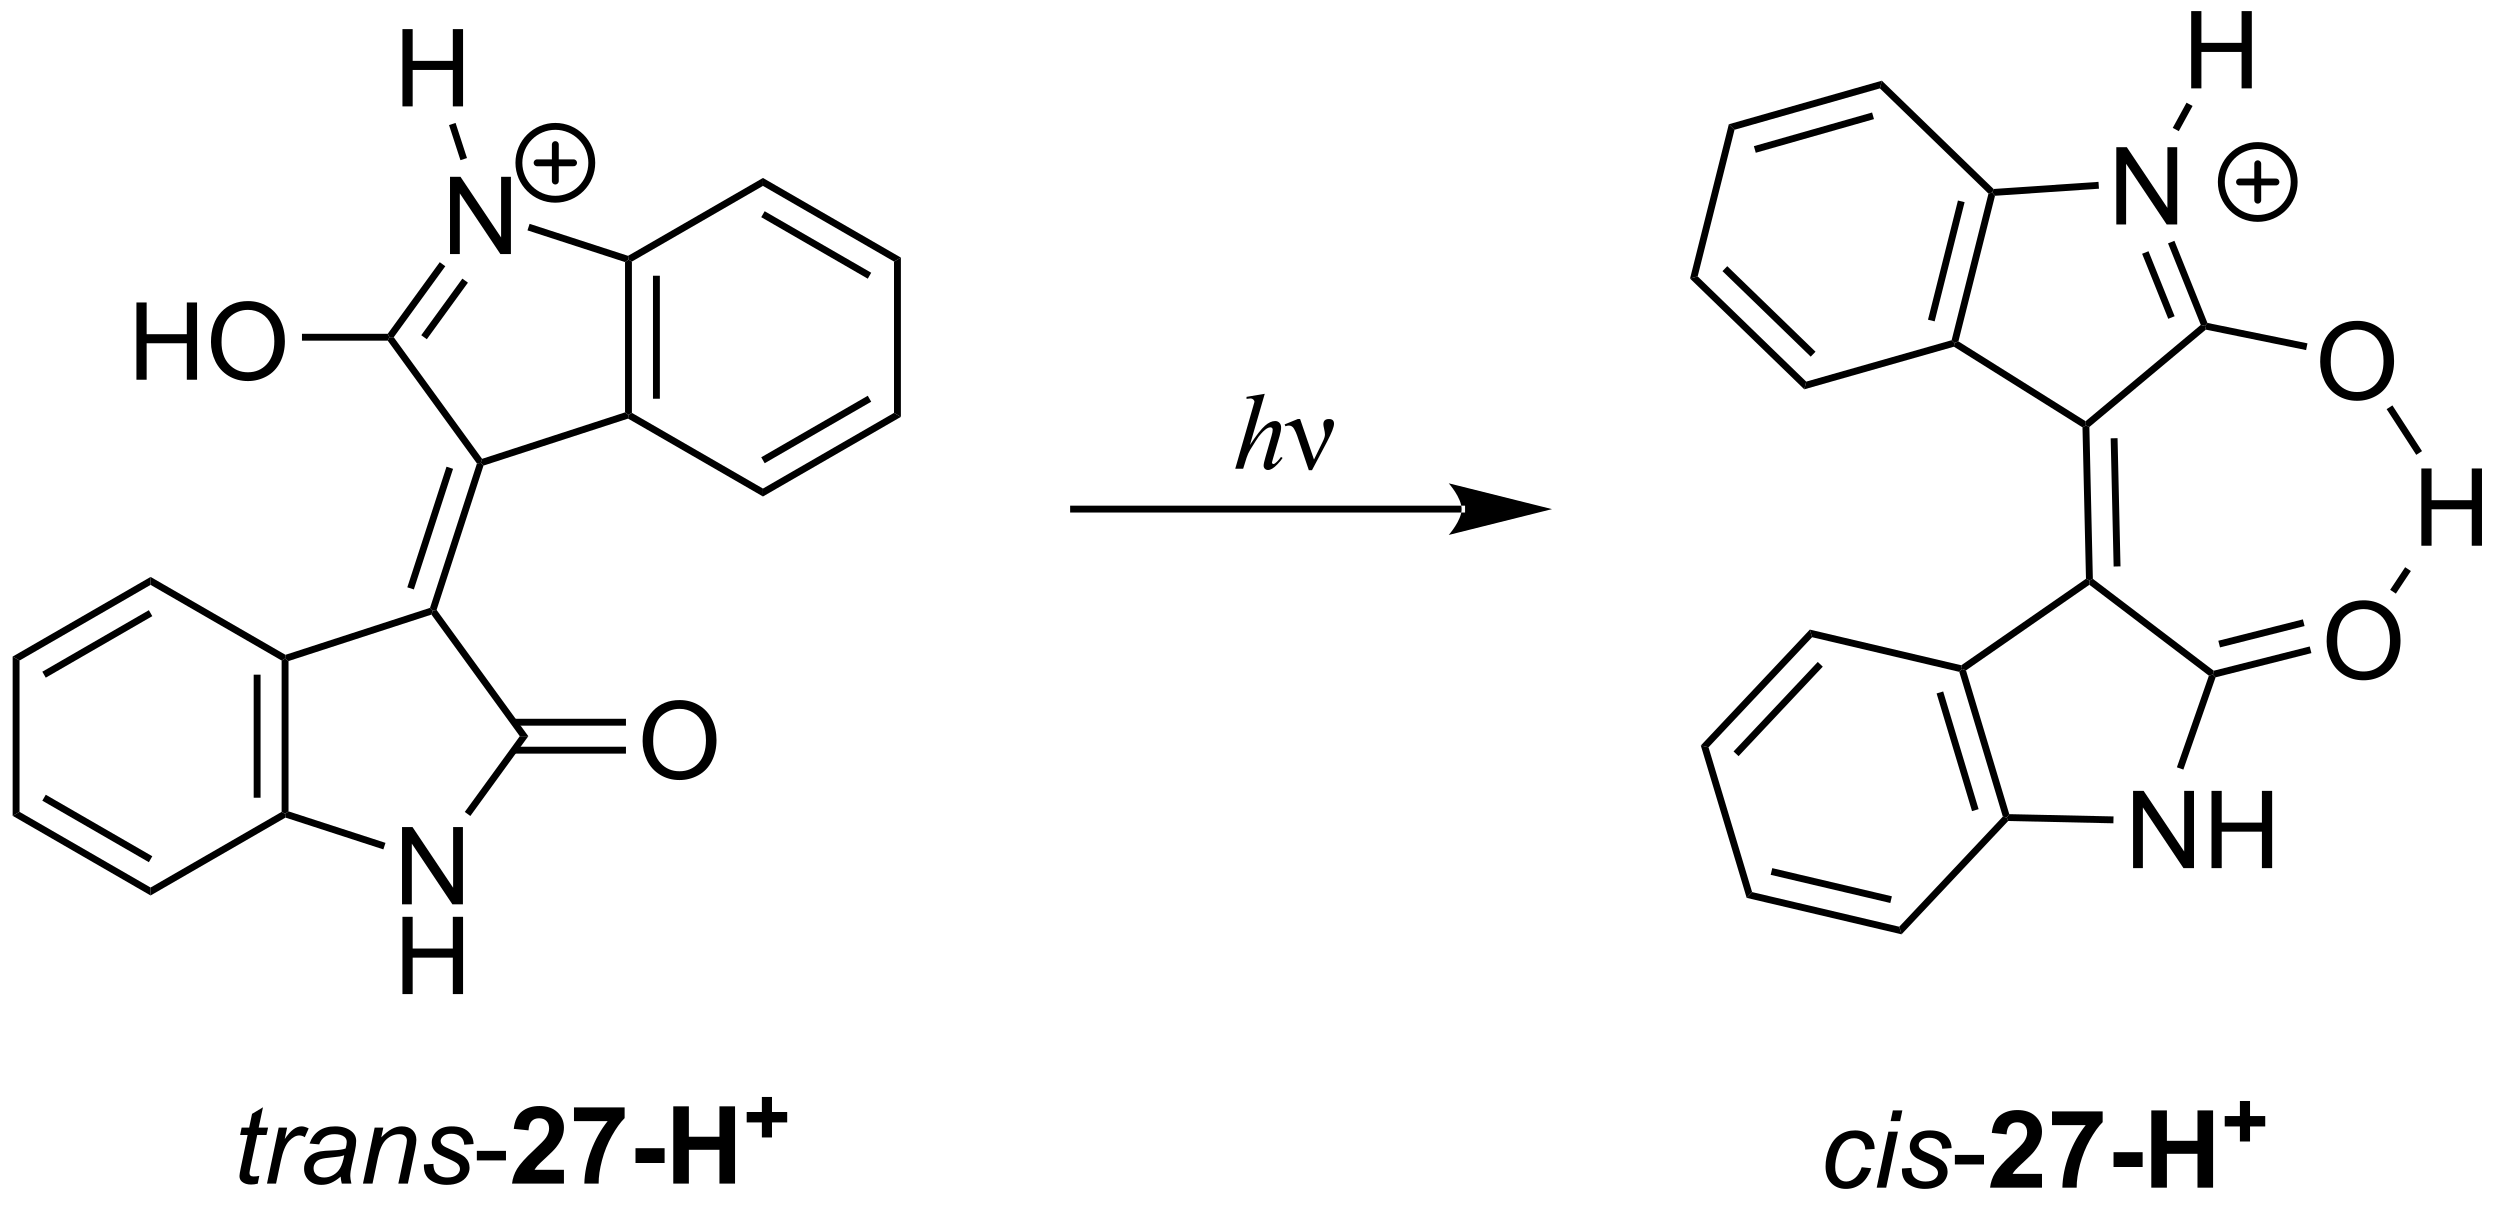 <?xml version="1.0" encoding="UTF-8"?>
<!DOCTYPE svg PUBLIC '-//W3C//DTD SVG 1.0//EN'
          'http://www.w3.org/TR/2001/REC-SVG-20010904/DTD/svg10.dtd'>
<svg stroke-dasharray="none" shape-rendering="auto" xmlns="http://www.w3.org/2000/svg" font-family="'Dialog'" text-rendering="auto" width="254" fill-opacity="1" color-interpolation="auto" color-rendering="auto" preserveAspectRatio="xMidYMid meet" font-size="12px" viewBox="0 0 254 123" fill="black" xmlns:xlink="http://www.w3.org/1999/xlink" stroke="black" image-rendering="auto" stroke-miterlimit="10" stroke-linecap="square" stroke-linejoin="miter" font-style="normal" stroke-width="1" height="123" stroke-dashoffset="0" font-weight="normal" stroke-opacity="1"
><!--Generated by the Batik Graphics2D SVG Generator--><defs id="genericDefs"
  /><g
  ><defs id="defs1"
    ><clipPath clipPathUnits="userSpaceOnUse" id="clipPath1"
      ><path d="M0.633 1.583 L190.859 1.583 L190.859 93.362 L0.633 93.362 L0.633 1.583 Z"
      /></clipPath
      ><clipPath clipPathUnits="userSpaceOnUse" id="clipPath2"
      ><path d="M102.144 439.402 L102.144 528.629 L287.082 528.629 L287.082 439.402 Z"
      /></clipPath
    ></defs
    ><g transform="scale(1.333,1.333) translate(-0.633,-1.583) matrix(1.029,0,0,1.029,-104.433,-450.386)"
    ><path d="M260.104 503.537 L260.104 497.81 L260.883 497.81 L263.89 502.305 L263.89 497.81 L264.617 497.81 L264.617 503.537 L263.838 503.537 L260.83 499.037 L260.83 503.537 L260.104 503.537 ZM265.913 503.537 L265.913 497.81 L266.67 497.81 L266.67 500.162 L269.647 500.162 L269.647 497.81 L270.405 497.81 L270.405 503.537 L269.647 503.537 L269.647 500.836 L266.67 500.836 L266.67 503.537 L265.913 503.537 Z" stroke="none" clip-path="url(#clipPath2)"
    /></g
    ><g transform="matrix(1.371,0,0,1.371,-140.088,-602.625)"
    ><path d="M274.598 487.077 Q274.598 485.65 275.363 484.846 Q276.129 484.038 277.34 484.038 Q278.131 484.038 278.767 484.419 Q279.405 484.796 279.738 485.473 Q280.074 486.15 280.074 487.01 Q280.074 487.882 279.723 488.57 Q279.371 489.257 278.725 489.611 Q278.082 489.966 277.334 489.966 Q276.527 489.966 275.889 489.575 Q275.254 489.182 274.926 488.507 Q274.598 487.83 274.598 487.077 ZM275.379 487.088 Q275.379 488.124 275.933 488.721 Q276.491 489.314 277.332 489.314 Q278.186 489.314 278.738 488.713 Q279.293 488.111 279.293 487.007 Q279.293 486.307 279.056 485.786 Q278.819 485.265 278.363 484.978 Q277.91 484.689 277.342 484.689 Q276.538 484.689 275.957 485.244 Q275.379 485.796 275.379 487.088 Z" stroke="none" clip-path="url(#clipPath2)"
    /></g
    ><g transform="matrix(1.371,0,0,1.371,-140.088,-602.625)"
    ><path d="M259.012 456.188 L259.012 450.461 L259.791 450.461 L262.798 454.956 L262.798 450.461 L263.525 450.461 L263.525 456.188 L262.746 456.188 L259.738 451.688 L259.738 456.188 L259.012 456.188 Z" stroke="none" clip-path="url(#clipPath2)"
    /></g
    ><g transform="matrix(1.371,0,0,1.371,-140.088,-602.625)"
    ><path d="M274.12 466.366 Q274.12 464.939 274.885 464.134 Q275.651 463.327 276.862 463.327 Q277.654 463.327 278.289 463.707 Q278.927 464.084 279.26 464.762 Q279.596 465.439 279.596 466.298 Q279.596 467.17 279.245 467.858 Q278.893 468.545 278.247 468.9 Q277.604 469.254 276.857 469.254 Q276.05 469.254 275.411 468.863 Q274.776 468.47 274.448 467.795 Q274.12 467.118 274.12 466.366 ZM274.901 466.376 Q274.901 467.413 275.456 468.009 Q276.013 468.603 276.854 468.603 Q277.708 468.603 278.26 468.001 Q278.815 467.4 278.815 466.295 Q278.815 465.595 278.578 465.074 Q278.341 464.553 277.885 464.267 Q277.432 463.978 276.865 463.978 Q276.06 463.978 275.479 464.532 Q274.901 465.084 274.901 466.376 Z" stroke="none" clip-path="url(#clipPath2)"
    /></g
    ><g transform="matrix(1.371,0,0,1.371,-140.088,-602.625)"
    ><path d="M263.982 496.583 L263.5 496.414 L265.872 489.623 L266.174 489.533 L266.37 489.746 Z" stroke="none" clip-path="url(#clipPath2)"
    /></g
    ><g transform="matrix(1.371,0,0,1.371,-140.088,-602.625)"
    ><path d="M266.37 489.746 L266.174 489.533 L266.231 489.255 L273.345 487.458 L273.47 487.952 ZM266.696 487.529 L272.963 485.946 L272.838 485.451 L266.571 487.035 Z" stroke="none" clip-path="url(#clipPath2)"
    /></g
    ><g transform="matrix(1.371,0,0,1.371,-140.088,-602.625)"
    ><path d="M266.231 489.255 L266.174 489.533 L265.872 489.623 L257.015 482.889 L257.022 482.573 L257.274 482.445 Z" stroke="none" clip-path="url(#clipPath2)"
    /></g
    ><g transform="matrix(1.371,0,0,1.371,-140.088,-602.625)"
    ><path d="M256.764 482.442 L257.022 482.573 L257.015 482.889 L247.873 489.231 L247.576 489.127 L247.523 488.852 Z" stroke="none" clip-path="url(#clipPath2)"
    /></g
    ><g transform="matrix(1.371,0,0,1.371,-140.088,-602.625)"
    ><path d="M247.523 488.852 L247.576 489.127 L247.374 489.341 L236.469 486.774 L236.299 486.209 Z" stroke="none" clip-path="url(#clipPath2)"
    /></g
    ><g transform="matrix(1.371,0,0,1.371,-140.088,-602.625)"
    ><path d="M236.299 486.209 L236.469 486.774 L228.793 494.933 L228.22 494.798 ZM236.887 488.605 L230.647 495.239 L231.018 495.588 L237.259 488.955 Z" stroke="none" clip-path="url(#clipPath2)"
    /></g
    ><g transform="matrix(1.371,0,0,1.371,-140.088,-602.625)"
    ><path d="M228.22 494.798 L228.793 494.933 L232.022 505.661 L231.618 506.09 Z" stroke="none" clip-path="url(#clipPath2)"
    /></g
    ><g transform="matrix(1.371,0,0,1.371,-140.088,-602.625)"
    ><path d="M231.618 506.09 L232.022 505.661 L242.926 508.228 L243.096 508.792 ZM233.399 504.383 L242.264 506.47 L242.381 505.974 L233.516 503.886 Z" stroke="none" clip-path="url(#clipPath2)"
    /></g
    ><g transform="matrix(1.371,0,0,1.371,-140.088,-602.625)"
    ><path d="M243.096 508.792 L242.926 508.228 L250.602 500.069 L250.889 500.136 L250.997 500.394 Z" stroke="none" clip-path="url(#clipPath2)"
    /></g
    ><g transform="matrix(1.371,0,0,1.371,-140.088,-602.625)"
    ><path d="M258.806 500.054 L258.795 500.564 L250.997 500.394 L250.889 500.136 L251.08 499.885 Z" stroke="none" clip-path="url(#clipPath2)"
    /></g
    ><g transform="matrix(1.371,0,0,1.371,-140.088,-602.625)"
    ><path d="M247.374 489.341 L247.576 489.127 L247.873 489.231 L251.08 499.885 L250.889 500.136 L250.602 500.069 ZM245.694 490.941 L248.319 499.662 L248.807 499.515 L246.182 490.794 Z" stroke="none" clip-path="url(#clipPath2)"
    /></g
    ><g transform="matrix(1.371,0,0,1.371,-140.088,-602.625)"
    ><path d="M257.274 482.445 L257.022 482.573 L256.764 482.442 L256.505 471.222 L256.757 471.079 L257.015 471.196 ZM259.323 481.523 L259.104 472.022 L258.594 472.034 L258.813 481.535 Z" stroke="none" clip-path="url(#clipPath2)"
    /></g
    ><g transform="matrix(1.371,0,0,1.371,-140.088,-602.625)"
    ><path d="M256.736 470.765 L256.757 471.079 L256.505 471.222 L246.979 465.245 L247.018 464.968 L247.311 464.851 Z" stroke="none" clip-path="url(#clipPath2)"
    /></g
    ><g transform="matrix(1.371,0,0,1.371,-140.088,-602.625)"
    ><path d="M246.807 464.763 L247.018 464.968 L246.979 465.245 L235.889 468.402 L236.032 467.831 Z" stroke="none" clip-path="url(#clipPath2)"
    /></g
    ><g transform="matrix(1.371,0,0,1.371,-140.088,-602.625)"
    ><path d="M236.032 467.831 L235.889 468.402 L227.422 460.195 L227.988 460.034 ZM236.721 465.616 L230.181 459.277 L229.826 459.644 L236.365 465.982 Z" stroke="none" clip-path="url(#clipPath2)"
    /></g
    ><g transform="matrix(1.371,0,0,1.371,-140.088,-602.625)"
    ><path d="M227.988 460.034 L227.422 460.195 L230.296 448.759 L230.719 449.169 Z" stroke="none" clip-path="url(#clipPath2)"
    /></g
    ><g transform="matrix(1.371,0,0,1.371,-140.088,-602.625)"
    ><path d="M230.719 449.169 L230.296 448.759 L241.637 445.53 L241.493 446.102 ZM232.293 450.873 L241.053 448.379 L240.913 447.888 L232.153 450.382 Z" stroke="none" clip-path="url(#clipPath2)"
    /></g
    ><g transform="matrix(1.371,0,0,1.371,-140.088,-602.625)"
    ><path d="M241.493 446.102 L241.637 445.53 L249.917 453.556 L249.821 453.818 L249.537 453.899 Z" stroke="none" clip-path="url(#clipPath2)"
    /></g
    ><g transform="matrix(1.371,0,0,1.371,-140.088,-602.625)"
    ><path d="M247.311 464.851 L247.018 464.968 L246.807 464.763 L249.537 453.899 L249.821 453.818 L250.023 454.06 ZM245.55 463.367 L247.77 454.534 L247.275 454.41 L245.055 463.243 Z" stroke="none" clip-path="url(#clipPath2)"
    /></g
    ><g transform="matrix(1.371,0,0,1.371,-140.088,-602.625)"
    ><path d="M250.023 454.06 L249.821 453.818 L249.917 453.556 L257.691 453.027 L257.725 453.536 Z" stroke="none" clip-path="url(#clipPath2)"
    /></g
    ><g transform="matrix(1.371,0,0,1.371,-140.088,-602.625)"
    ><path d="M262.844 457.587 L263.318 457.396 L265.764 463.483 L265.578 463.705 L265.272 463.629 ZM260.924 458.358 L262.861 463.177 L263.334 462.987 L261.397 458.168 Z" stroke="none" clip-path="url(#clipPath2)"
    /></g
    ><g transform="matrix(1.371,0,0,1.371,-140.088,-602.625)"
    ><path d="M265.647 463.98 L265.578 463.705 L265.764 463.483 L273.178 464.996 L273.076 465.496 Z" stroke="none" clip-path="url(#clipPath2)"
    /></g
    ><g transform="matrix(1.371,0,0,1.371,-140.088,-602.625)"
    ><path d="M257.015 471.196 L256.757 471.079 L256.736 470.765 L265.272 463.629 L265.578 463.705 L265.647 463.98 Z" stroke="none" clip-path="url(#clipPath2)"
    /></g
    ><g transform="matrix(1.371,0,0,1.371,-140.088,-602.625)"
    ><path d="M121.395 526.688 L121.278 527.269 Q121.022 527.334 120.785 527.334 Q120.363 527.334 120.113 527.126 Q119.926 526.97 119.926 526.702 Q119.926 526.563 120.028 526.071 L120.53 523.662 L119.973 523.662 L120.085 523.115 L120.645 523.115 L120.858 522.095 L121.668 521.608 L121.35 523.115 L122.046 523.115 L121.928 523.662 L121.238 523.662 L120.757 525.954 Q120.668 526.392 120.668 526.477 Q120.668 526.602 120.738 526.67 Q120.811 526.735 120.975 526.735 Q121.21 526.735 121.395 526.688 ZM121.964 527.264 L122.831 523.115 L123.456 523.115 L123.281 523.962 Q123.602 523.483 123.906 523.254 Q124.214 523.022 124.534 523.022 Q124.745 523.022 125.055 523.173 L124.766 523.829 Q124.581 523.696 124.362 523.696 Q123.992 523.696 123.602 524.11 Q123.211 524.524 122.987 525.6 L122.636 527.264 L121.964 527.264 ZM127.425 526.748 Q127.057 527.063 126.716 527.212 Q126.378 527.358 125.992 527.358 Q125.417 527.358 125.065 527.019 Q124.714 526.681 124.714 526.155 Q124.714 525.806 124.873 525.54 Q125.031 525.272 125.292 525.11 Q125.555 524.946 125.932 524.876 Q126.172 524.829 126.836 524.803 Q127.503 524.774 127.792 524.662 Q127.875 524.373 127.875 524.181 Q127.875 523.936 127.695 523.795 Q127.448 523.6 126.977 523.6 Q126.531 523.6 126.248 523.798 Q125.964 523.993 125.836 524.358 L125.12 524.295 Q125.339 523.678 125.813 523.35 Q126.289 523.022 127.011 523.022 Q127.781 523.022 128.229 523.389 Q128.573 523.662 128.573 524.1 Q128.573 524.431 128.477 524.868 L128.245 525.899 Q128.136 526.392 128.136 526.702 Q128.136 526.897 128.221 527.264 L127.508 527.264 Q127.448 527.061 127.425 526.748 ZM127.688 525.162 Q127.539 525.22 127.367 525.251 Q127.198 525.282 126.8 525.319 Q126.182 525.373 125.927 525.457 Q125.675 525.54 125.544 525.725 Q125.417 525.907 125.417 526.131 Q125.417 526.428 125.623 526.621 Q125.828 526.811 126.206 526.811 Q126.557 526.811 126.88 526.626 Q127.206 526.438 127.393 526.108 Q127.581 525.774 127.688 525.162 ZM129.077 527.264 L129.944 523.115 L130.585 523.115 L130.434 523.837 Q130.85 523.412 131.212 523.217 Q131.577 523.022 131.957 523.022 Q132.46 523.022 132.746 523.295 Q133.035 523.569 133.035 524.024 Q133.035 524.256 132.934 524.751 L132.405 527.264 L131.699 527.264 L132.249 524.634 Q132.332 524.251 132.332 524.069 Q132.332 523.86 132.189 523.733 Q132.046 523.602 131.778 523.602 Q131.233 523.602 130.809 523.993 Q130.387 524.384 130.186 525.334 L129.785 527.264 L129.077 527.264 ZM133.594 525.845 L134.3 525.803 Q134.3 526.108 134.393 526.324 Q134.487 526.537 134.74 526.675 Q134.992 526.811 135.328 526.811 Q135.797 526.811 136.031 526.623 Q136.266 526.436 136.266 526.181 Q136.266 525.998 136.125 525.834 Q135.979 525.67 135.419 525.431 Q134.859 525.188 134.703 525.092 Q134.44 524.931 134.307 524.715 Q134.175 524.498 134.175 524.217 Q134.175 523.725 134.565 523.373 Q134.956 523.022 135.659 523.022 Q136.44 523.022 136.849 523.384 Q137.258 523.743 137.274 524.334 L136.581 524.381 Q136.565 524.006 136.315 523.787 Q136.065 523.569 135.609 523.569 Q135.242 523.569 135.039 523.738 Q134.836 523.905 134.836 524.1 Q134.836 524.295 135.011 524.444 Q135.128 524.545 135.617 524.756 Q136.43 525.108 136.641 525.311 Q136.977 525.634 136.977 526.1 Q136.977 526.407 136.787 526.704 Q136.596 527.001 136.208 527.181 Q135.82 527.358 135.292 527.358 Q134.573 527.358 134.07 527.001 Q133.565 526.647 133.594 525.845 Z" stroke="none" clip-path="url(#clipPath2)"
    /></g
    ><g transform="matrix(1.371,0,0,1.371,-140.088,-602.625)"
    ><path d="M137.516 525.545 L137.516 524.837 L139.675 524.837 L139.675 525.545 L137.516 525.545 Z" stroke="none" clip-path="url(#clipPath2)"
    /></g
    ><g transform="matrix(1.371,0,0,1.371,-140.088,-602.625)"
    ><path d="M143.971 526.243 L143.971 527.264 L140.125 527.264 Q140.188 526.686 140.5 526.168 Q140.813 525.649 141.734 524.795 Q142.477 524.102 142.643 523.858 Q142.87 523.517 142.87 523.186 Q142.87 522.819 142.672 522.621 Q142.477 522.423 142.128 522.423 Q141.784 522.423 141.581 522.631 Q141.378 522.837 141.346 523.319 L140.253 523.209 Q140.352 522.303 140.867 521.91 Q141.383 521.514 142.156 521.514 Q143.003 521.514 143.487 521.972 Q143.971 522.428 143.971 523.108 Q143.971 523.493 143.833 523.845 Q143.695 524.194 143.393 524.577 Q143.195 524.829 142.675 525.306 Q142.156 525.782 142.016 525.938 Q141.878 526.095 141.792 526.243 L143.971 526.243 ZM144.715 522.634 L144.715 521.615 L148.468 521.615 L148.468 522.412 Q148.004 522.868 147.522 523.725 Q147.043 524.579 146.791 525.543 Q146.538 526.506 146.543 527.264 L145.483 527.264 Q145.512 526.077 145.973 524.842 Q146.436 523.608 147.21 522.634 L144.715 522.634 ZM149.274 525.735 L149.274 524.639 L151.43 524.639 L151.43 525.735 L149.274 525.735 ZM152.073 527.264 L152.073 521.537 L153.229 521.537 L153.229 523.79 L155.495 523.79 L155.495 521.537 L156.651 521.537 L156.651 527.264 L155.495 527.264 L155.495 524.759 L153.229 524.759 L153.229 527.264 L152.073 527.264 Z" stroke="none" clip-path="url(#clipPath2)"
    /></g
    ><g transform="matrix(1.371,0,0,1.371,-140.088,-602.625)"
    ><path d="M158.639 523.845 L158.639 522.73 L157.514 522.73 L157.514 521.958 L158.639 521.958 L158.639 520.843 L159.389 520.843 L159.389 521.958 L160.516 521.958 L160.516 522.73 L159.389 522.73 L159.389 523.845 L158.639 523.845 Z" stroke="none" clip-path="url(#clipPath2)"
    /></g
    ><g transform="matrix(1.371,0,0,1.371,-140.088,-602.625)"
    ><path d="M131.972 506.57 L131.972 500.843 L132.75 500.843 L135.758 505.338 L135.758 500.843 L136.485 500.843 L136.485 506.57 L135.706 506.57 L132.698 502.07 L132.698 506.57 L131.972 506.57 Z" stroke="none" clip-path="url(#clipPath2)"
    /></g
    ><g transform="matrix(1.371,0,0,1.371,-140.088,-602.625)"
    ><path d="M132.003 513.22 L132.003 507.493 L132.761 507.493 L132.761 509.844 L135.737 509.844 L135.737 507.493 L136.495 507.493 L136.495 513.22 L135.737 513.22 L135.737 510.519 L132.761 510.519 L132.761 513.22 L132.003 513.22 Z" stroke="none" clip-path="url(#clipPath2)"
    /></g
    ><g transform="matrix(1.371,0,0,1.371,-140.088,-602.625)"
    ><path d="M149.801 494.47 Q149.801 493.043 150.566 492.238 Q151.332 491.431 152.543 491.431 Q153.335 491.431 153.97 491.811 Q154.608 492.188 154.941 492.866 Q155.277 493.543 155.277 494.402 Q155.277 495.274 154.926 495.962 Q154.574 496.649 153.928 497.004 Q153.285 497.358 152.538 497.358 Q151.731 497.358 151.093 496.967 Q150.457 496.574 150.129 495.899 Q149.801 495.222 149.801 494.47 ZM150.582 494.48 Q150.582 495.517 151.137 496.113 Q151.694 496.707 152.535 496.707 Q153.389 496.707 153.941 496.105 Q154.496 495.504 154.496 494.399 Q154.496 493.699 154.259 493.178 Q154.022 492.657 153.566 492.371 Q153.113 492.082 152.546 492.082 Q151.741 492.082 151.16 492.636 Q150.582 493.188 150.582 494.48 Z" stroke="none" clip-path="url(#clipPath2)"
    /></g
    ><g transform="matrix(1.371,0,0,1.371,-140.088,-602.625)"
    ><path d="M135.528 458.381 L135.528 452.655 L136.306 452.655 L139.314 457.149 L139.314 452.655 L140.041 452.655 L140.041 458.381 L139.262 458.381 L136.254 453.881 L136.254 458.381 L135.528 458.381 Z" stroke="none" clip-path="url(#clipPath2)"
    /></g
    ><g transform="matrix(1.371,0,0,1.371,-140.088,-602.625)"
    ><path d="M112.29 467.692 L112.29 461.965 L113.047 461.965 L113.047 464.317 L116.024 464.317 L116.024 461.965 L116.782 461.965 L116.782 467.692 L116.024 467.692 L116.024 464.991 L113.047 464.991 L113.047 467.692 L112.29 467.692 ZM117.814 464.903 Q117.814 463.476 118.58 462.671 Q119.346 461.864 120.557 461.864 Q121.348 461.864 121.984 462.244 Q122.622 462.622 122.955 463.299 Q123.291 463.976 123.291 464.835 Q123.291 465.708 122.939 466.395 Q122.588 467.083 121.942 467.437 Q121.299 467.791 120.551 467.791 Q119.744 467.791 119.106 467.4 Q118.471 467.007 118.143 466.333 Q117.814 465.656 117.814 464.903 ZM118.596 464.913 Q118.596 465.95 119.15 466.546 Q119.708 467.14 120.549 467.14 Q121.403 467.14 121.955 466.538 Q122.51 465.937 122.51 464.833 Q122.51 464.132 122.273 463.611 Q122.036 463.09 121.58 462.804 Q121.127 462.515 120.559 462.515 Q119.755 462.515 119.174 463.07 Q118.596 463.622 118.596 464.913 Z" stroke="none" clip-path="url(#clipPath2)"
    /></g
    ><g transform="matrix(1.371,0,0,1.371,-140.088,-602.625)"
    ><path d="M137.035 500.022 L136.622 499.722 L140.7 494.109 L141.331 494.109 Z" stroke="none" clip-path="url(#clipPath2)"
    /></g
    ><g transform="matrix(1.371,0,0,1.371,-140.088,-602.625)"
    ><path d="M140.263 495.4 L148.567 495.4 L148.567 494.889 L140.263 494.889 ZM140.263 493.328 L148.567 493.328 L148.567 492.818 L140.263 492.818 Z" stroke="none" clip-path="url(#clipPath2)"
    /></g
    ><g transform="matrix(1.371,0,0,1.371,-140.088,-602.625)"
    ><path d="M141.331 494.109 L140.7 494.109 L134.153 485.098 L134.251 484.798 L134.534 484.753 Z" stroke="none" clip-path="url(#clipPath2)"
    /></g
    ><g transform="matrix(1.371,0,0,1.371,-140.088,-602.625)"
    ><path d="M134.048 484.596 L134.251 484.798 L134.153 485.098 L123.561 488.54 L123.305 488.354 L123.335 488.077 Z" stroke="none" clip-path="url(#clipPath2)"
    /></g
    ><g transform="matrix(1.371,0,0,1.371,-140.088,-602.625)"
    ><path d="M123.335 488.077 L123.305 488.354 L123.05 488.502 L113.339 482.895 L113.339 482.305 Z" stroke="none" clip-path="url(#clipPath2)"
    /></g
    ><g transform="matrix(1.371,0,0,1.371,-140.088,-602.625)"
    ><path d="M113.339 482.305 L113.339 482.895 L103.627 488.502 L103.117 488.207 ZM113.211 484.771 L105.316 489.329 L105.571 489.771 L113.466 485.213 Z" stroke="none" clip-path="url(#clipPath2)"
    /></g
    ><g transform="matrix(1.371,0,0,1.371,-140.088,-602.625)"
    ><path d="M103.117 488.207 L103.627 488.502 L103.627 499.716 L103.117 500.01 Z" stroke="none" clip-path="url(#clipPath2)"
    /></g
    ><g transform="matrix(1.371,0,0,1.371,-140.088,-602.625)"
    ><path d="M103.117 500.01 L103.627 499.716 L113.339 505.323 L113.339 505.912 ZM105.316 498.888 L113.211 503.446 L113.466 503.005 L105.571 498.446 Z" stroke="none" clip-path="url(#clipPath2)"
    /></g
    ><g transform="matrix(1.371,0,0,1.371,-140.088,-602.625)"
    ><path d="M113.339 505.912 L113.339 505.323 L123.05 499.716 L123.305 499.863 L123.335 500.141 Z" stroke="none" clip-path="url(#clipPath2)"
    /></g
    ><g transform="matrix(1.371,0,0,1.371,-140.088,-602.625)"
    ><path d="M130.746 502.013 L130.589 502.498 L123.335 500.141 L123.305 499.863 L123.561 499.678 Z" stroke="none" clip-path="url(#clipPath2)"
    /></g
    ><g transform="matrix(1.371,0,0,1.371,-140.088,-602.625)"
    ><path d="M123.05 488.502 L123.305 488.354 L123.561 488.54 L123.561 499.678 L123.305 499.863 L123.05 499.716 ZM120.979 489.55 L120.979 498.667 L121.489 498.667 L121.489 489.55 Z" stroke="none" clip-path="url(#clipPath2)"
    /></g
    ><g transform="matrix(1.371,0,0,1.371,-140.088,-602.625)"
    ><path d="M134.534 484.753 L134.251 484.798 L134.048 484.596 L137.524 473.897 L137.807 473.853 L138.01 474.055 ZM132.849 483.233 L135.754 474.295 L135.268 474.137 L132.364 483.075 Z" stroke="none" clip-path="url(#clipPath2)"
    /></g
    ><g transform="matrix(1.371,0,0,1.371,-140.088,-602.625)"
    ><path d="M138.01 474.055 L137.807 473.853 L137.905 473.553 L148.498 470.111 L148.753 470.296 L148.723 470.574 Z" stroke="none" clip-path="url(#clipPath2)"
    /></g
    ><g transform="matrix(1.371,0,0,1.371,-140.088,-602.625)"
    ><path d="M148.723 470.574 L148.753 470.296 L149.008 470.149 L158.719 475.756 L158.719 476.345 Z" stroke="none" clip-path="url(#clipPath2)"
    /></g
    ><g transform="matrix(1.371,0,0,1.371,-140.088,-602.625)"
    ><path d="M158.719 476.345 L158.719 475.756 L168.431 470.149 L168.941 470.444 ZM158.847 473.88 L166.742 469.321 L166.487 468.879 L158.592 473.438 Z" stroke="none" clip-path="url(#clipPath2)"
    /></g
    ><g transform="matrix(1.371,0,0,1.371,-140.088,-602.625)"
    ><path d="M168.941 470.444 L168.431 470.149 L168.431 458.935 L168.941 458.64 Z" stroke="none" clip-path="url(#clipPath2)"
    /></g
    ><g transform="matrix(1.371,0,0,1.371,-140.088,-602.625)"
    ><path d="M168.941 458.64 L168.431 458.935 L158.719 453.328 L158.719 452.739 ZM166.742 459.763 L158.847 455.204 L158.592 455.646 L166.487 460.205 Z" stroke="none" clip-path="url(#clipPath2)"
    /></g
    ><g transform="matrix(1.371,0,0,1.371,-140.088,-602.625)"
    ><path d="M158.719 452.739 L158.719 453.328 L149.008 458.935 L148.753 458.788 L148.723 458.51 Z" stroke="none" clip-path="url(#clipPath2)"
    /></g
    ><g transform="matrix(1.371,0,0,1.371,-140.088,-602.625)"
    ><path d="M149.008 470.149 L148.753 470.296 L148.498 470.111 L148.498 458.973 L148.753 458.788 L149.008 458.935 ZM151.079 469.1 L151.079 459.984 L150.569 459.984 L150.569 469.1 Z" stroke="none" clip-path="url(#clipPath2)"
    /></g
    ><g transform="matrix(1.371,0,0,1.371,-140.088,-602.625)"
    ><path d="M148.723 458.51 L148.753 458.788 L148.498 458.973 L141.269 456.624 L141.426 456.139 Z" stroke="none" clip-path="url(#clipPath2)"
    /></g
    ><g transform="matrix(1.371,0,0,1.371,-140.088,-602.625)"
    ><path d="M134.767 458.981 L135.18 459.281 L131.358 464.542 L131.043 464.542 L130.913 464.287 ZM136.443 460.199 L133.397 464.392 L133.81 464.692 L136.856 460.499 Z" stroke="none" clip-path="url(#clipPath2)"
    /></g
    ><g transform="matrix(1.371,0,0,1.371,-140.088,-602.625)"
    ><path d="M130.913 464.287 L131.043 464.542 L130.913 464.797 L124.557 464.797 L124.557 464.287 Z" stroke="none" clip-path="url(#clipPath2)"
    /></g
    ><g transform="matrix(1.371,0,0,1.371,-140.088,-602.625)"
    ><path d="M137.905 473.553 L137.807 473.853 L137.524 473.897 L130.913 464.797 L131.043 464.542 L131.358 464.542 Z" stroke="none" clip-path="url(#clipPath2)"
    /></g
    ><g transform="matrix(1.371,0,0,1.371,-140.088,-602.625)"
    ><path d="M264.561 446.101 L264.561 440.374 L265.318 440.374 L265.318 442.726 L268.295 442.726 L268.295 440.374 L269.053 440.374 L269.053 446.101 L268.295 446.101 L268.295 443.4 L265.318 443.4 L265.318 446.101 L264.561 446.101 Z" stroke="none" clip-path="url(#clipPath2)"
    /></g
    ><g transform="matrix(1.371,0,0,1.371,-140.088,-602.625)"
    ><path d="M263.642 449.272 L263.194 449.027 L264.215 447.161 L264.663 447.405 Z" stroke="none" clip-path="url(#clipPath2)"
    /></g
    ><g transform="matrix(1.371,0,0,1.371,-140.088,-602.625)"
    ><path d="M132.003 447.436 L132.003 441.709 L132.761 441.709 L132.761 444.061 L135.737 444.061 L135.737 441.709 L136.495 441.709 L136.495 447.436 L135.737 447.436 L135.737 444.735 L132.761 444.735 L132.761 447.436 L132.003 447.436 Z" stroke="none" clip-path="url(#clipPath2)"
    /></g
    ><g transform="matrix(1.371,0,0,1.371,-140.088,-602.625)"
    ><path d="M136.786 451.264 L136.301 451.422 L135.455 448.819 L135.941 448.661 Z" stroke="none" clip-path="url(#clipPath2)"
    /></g
    ><g transform="matrix(1.371,0,0,1.371,-140.088,-602.625)"
    ><path d="M281.617 479.994 L281.617 474.268 L282.375 474.268 L282.375 476.619 L285.352 476.619 L285.352 474.268 L286.11 474.268 L286.11 479.994 L285.352 479.994 L285.352 477.294 L282.375 477.294 L282.375 479.994 L281.617 479.994 Z" stroke="none" clip-path="url(#clipPath2)"
    /></g
    ><g transform="matrix(1.371,0,0,1.371,-140.088,-602.625)"
    ><path d="M279.044 469.872 L279.473 469.594 L281.667 472.982 L281.239 473.259 Z" stroke="none" clip-path="url(#clipPath2)"
    /></g
    ><g transform="matrix(1.371,0,0,1.371,-140.088,-602.625)"
    ><path d="M279.73 483.544 L280.842 481.867 L280.417 481.585 L279.305 483.262 Z" stroke="none" clip-path="url(#clipPath2)"
    /></g
    ><g stroke-width="0.51" transform="matrix(1.371,0,0,1.371,-140.088,-602.625)" stroke-linejoin="round" stroke-linecap="round"
    ><path fill="none" d="M143.333 454.317 C141.842 454.317 140.633 453.108 140.633 451.617 C140.633 450.126 141.842 448.917 143.333 448.917 C144.825 448.917 146.034 450.126 146.034 451.617 C146.034 453.108 144.825 454.317 143.333 454.317 M141.983 451.617 L144.684 451.617 M143.333 450.267 L143.333 452.967" clip-path="url(#clipPath2)"
    /></g
    ><g stroke-width="0.51" transform="matrix(1.371,0,0,1.371,-140.088,-602.625)" stroke-linejoin="round" stroke-linecap="round"
    ><path fill="none" d="M269.493 455.738 C268.002 455.738 266.793 454.529 266.793 453.038 C266.793 451.546 268.002 450.337 269.493 450.337 C270.984 450.337 272.193 451.546 272.193 453.038 C272.193 454.529 270.984 455.738 269.493 455.738 M268.143 453.038 L270.843 453.038 M269.493 451.688 L269.493 454.387" clip-path="url(#clipPath2)"
    /></g
    ><g transform="matrix(1.371,0,0,1.371,-140.088,-602.625)"
    ><path d="M210.495 477.536 L210.495 477.536 L181.738 477.536 L181.483 477.536 L181.483 477.026 L181.738 477.026 L210.495 477.026 L210.75 477.026 L210.75 477.536 ZM217.195 477.281 L209.541 475.368 C209.541 475.368 210.495 476.443 210.495 477.281 C210.495 478.118 209.541 479.194 209.541 479.194 Z" stroke="none" clip-path="url(#clipPath2)"
    /></g
    ><g transform="matrix(1.371,0,0,1.371,-140.088,-602.625)"
    ><path d="M195.906 468.734 L194.807 472.526 Q195.518 471.455 195.917 471.104 Q196.315 470.752 196.68 470.752 Q196.867 470.752 196.992 470.882 Q197.117 471.01 197.117 471.226 Q197.117 471.484 197.008 471.851 L196.531 473.487 Q196.44 473.784 196.44 473.815 Q196.44 473.87 196.474 473.906 Q196.508 473.94 196.55 473.94 Q196.602 473.94 196.667 473.89 Q196.891 473.719 197.109 473.414 L197.229 473.487 Q197.096 473.695 196.859 473.942 Q196.625 474.19 196.453 474.286 Q196.284 474.382 196.151 474.382 Q196.008 474.382 195.914 474.289 Q195.823 474.198 195.823 474.054 Q195.823 473.882 195.961 473.414 L196.409 471.851 Q196.495 471.557 196.495 471.39 Q196.495 471.312 196.445 471.265 Q196.399 471.219 196.32 471.219 Q196.206 471.219 196.063 471.304 Q195.797 471.469 195.448 471.914 Q195.354 472.034 194.823 472.89 Q194.659 473.164 194.555 473.487 L194.305 474.289 L193.719 474.289 L195.003 469.82 L195.141 469.336 Q195.141 469.234 195.055 469.156 Q194.971 469.078 194.852 469.078 Q194.781 469.078 194.636 469.101 L194.555 469.112 L194.555 468.961 L195.906 468.734 Z" stroke="none" clip-path="url(#clipPath2)"
    /></g
    ><g transform="matrix(1.371,0,0,1.371,-140.088,-602.625)"
    ><path d="M199.172 474.398 L198.307 471.836 Q198.221 471.58 198.081 471.336 Q197.94 471.088 197.695 471.088 Q197.578 471.088 197.435 471.14 L197.38 471.002 L198.354 470.604 L198.526 470.604 L199.555 473.609 L200.19 472.307 Q200.367 471.955 200.367 471.757 Q200.367 471.596 200.3 471.307 Q200.25 471.096 200.25 470.992 Q200.25 470.604 200.667 470.604 Q201.039 470.604 201.039 470.955 Q201.039 471.304 200.524 472.284 L199.406 474.398 L199.172 474.398 Z" stroke="none" clip-path="url(#clipPath2)"
    /></g
    ><g transform="matrix(1.371,0,0,1.371,-140.088,-602.625)"
    ><path d="M240.145 526.05 L240.851 526.126 Q240.585 526.902 240.096 527.279 Q239.606 527.657 238.981 527.657 Q238.304 527.657 237.885 527.22 Q237.466 526.782 237.466 525.996 Q237.466 525.316 237.734 524.66 Q238.005 524.004 238.505 523.662 Q239.007 523.321 239.653 523.321 Q240.32 523.321 240.71 523.699 Q241.101 524.074 241.101 524.696 L240.406 524.743 Q240.403 524.347 240.177 524.126 Q239.953 523.902 239.585 523.902 Q239.161 523.902 238.849 524.173 Q238.536 524.441 238.356 524.99 Q238.179 525.54 238.179 526.048 Q238.179 526.579 238.414 526.845 Q238.648 527.11 238.992 527.11 Q239.335 527.11 239.651 526.85 Q239.966 526.587 240.145 526.05 ZM242.286 522.636 L242.453 521.837 L243.156 521.837 L242.989 522.636 L242.286 522.636 ZM241.255 527.563 L242.122 523.415 L242.828 523.415 L241.96 527.563 L241.255 527.563 ZM243.126 526.144 L243.832 526.102 Q243.832 526.407 243.925 526.623 Q244.019 526.837 244.272 526.975 Q244.524 527.11 244.86 527.11 Q245.329 527.11 245.563 526.923 Q245.798 526.735 245.798 526.48 Q245.798 526.298 245.657 526.134 Q245.511 525.97 244.951 525.73 Q244.392 525.488 244.235 525.391 Q243.972 525.23 243.839 525.014 Q243.707 524.798 243.707 524.516 Q243.707 524.024 244.097 523.673 Q244.488 523.321 245.191 523.321 Q245.972 523.321 246.381 523.683 Q246.79 524.043 246.806 524.634 L246.113 524.681 Q246.097 524.306 245.847 524.087 Q245.597 523.868 245.142 523.868 Q244.774 523.868 244.571 524.037 Q244.368 524.204 244.368 524.399 Q244.368 524.595 244.542 524.743 Q244.66 524.845 245.149 525.056 Q245.962 525.407 246.173 525.61 Q246.509 525.933 246.509 526.399 Q246.509 526.707 246.319 527.004 Q246.129 527.3 245.74 527.48 Q245.352 527.657 244.824 527.657 Q244.105 527.657 243.602 527.3 Q243.097 526.946 243.126 526.144 Z" stroke="none" clip-path="url(#clipPath2)"
    /></g
    ><g transform="matrix(1.371,0,0,1.371,-140.088,-602.625)"
    ><path d="M247.048 525.845 L247.048 525.136 L249.207 525.136 L249.207 525.845 L247.048 525.845 Z" stroke="none" clip-path="url(#clipPath2)"
    /></g
    ><g transform="matrix(1.371,0,0,1.371,-140.088,-602.625)"
    ><path d="M253.504 526.543 L253.504 527.563 L249.657 527.563 Q249.72 526.985 250.032 526.467 Q250.345 525.949 251.267 525.095 Q252.009 524.402 252.175 524.157 Q252.402 523.816 252.402 523.485 Q252.402 523.118 252.204 522.92 Q252.009 522.722 251.66 522.722 Q251.316 522.722 251.113 522.931 Q250.91 523.136 250.879 523.618 L249.785 523.509 Q249.884 522.602 250.399 522.209 Q250.915 521.813 251.688 521.813 Q252.535 521.813 253.019 522.272 Q253.504 522.727 253.504 523.407 Q253.504 523.793 253.365 524.144 Q253.227 524.493 252.925 524.876 Q252.727 525.129 252.207 525.605 Q251.688 526.082 251.548 526.238 Q251.41 526.394 251.324 526.543 L253.504 526.543 ZM254.247 522.933 L254.247 521.915 L258 521.915 L258 522.712 Q257.536 523.168 257.054 524.024 Q256.575 524.879 256.322 525.842 Q256.07 526.806 256.075 527.563 L255.015 527.563 Q255.044 526.376 255.505 525.141 Q255.968 523.907 256.742 522.933 L254.247 522.933 ZM258.806 526.035 L258.806 524.938 L260.962 524.938 L260.962 526.035 L258.806 526.035 ZM261.605 527.563 L261.605 521.837 L262.761 521.837 L262.761 524.09 L265.027 524.09 L265.027 521.837 L266.183 521.837 L266.183 527.563 L265.027 527.563 L265.027 525.058 L262.761 525.058 L262.761 527.563 L261.605 527.563 Z" stroke="none" clip-path="url(#clipPath2)"
    /></g
    ><g transform="matrix(1.371,0,0,1.371,-140.088,-602.625)"
    ><path d="M268.171 524.144 L268.171 523.029 L267.046 523.029 L267.046 522.258 L268.171 522.258 L268.171 521.142 L268.921 521.142 L268.921 522.258 L270.048 522.258 L270.048 523.029 L268.921 523.029 L268.921 524.144 L268.171 524.144 Z" stroke="none" clip-path="url(#clipPath2)"
    /></g
  ></g
></svg
>
